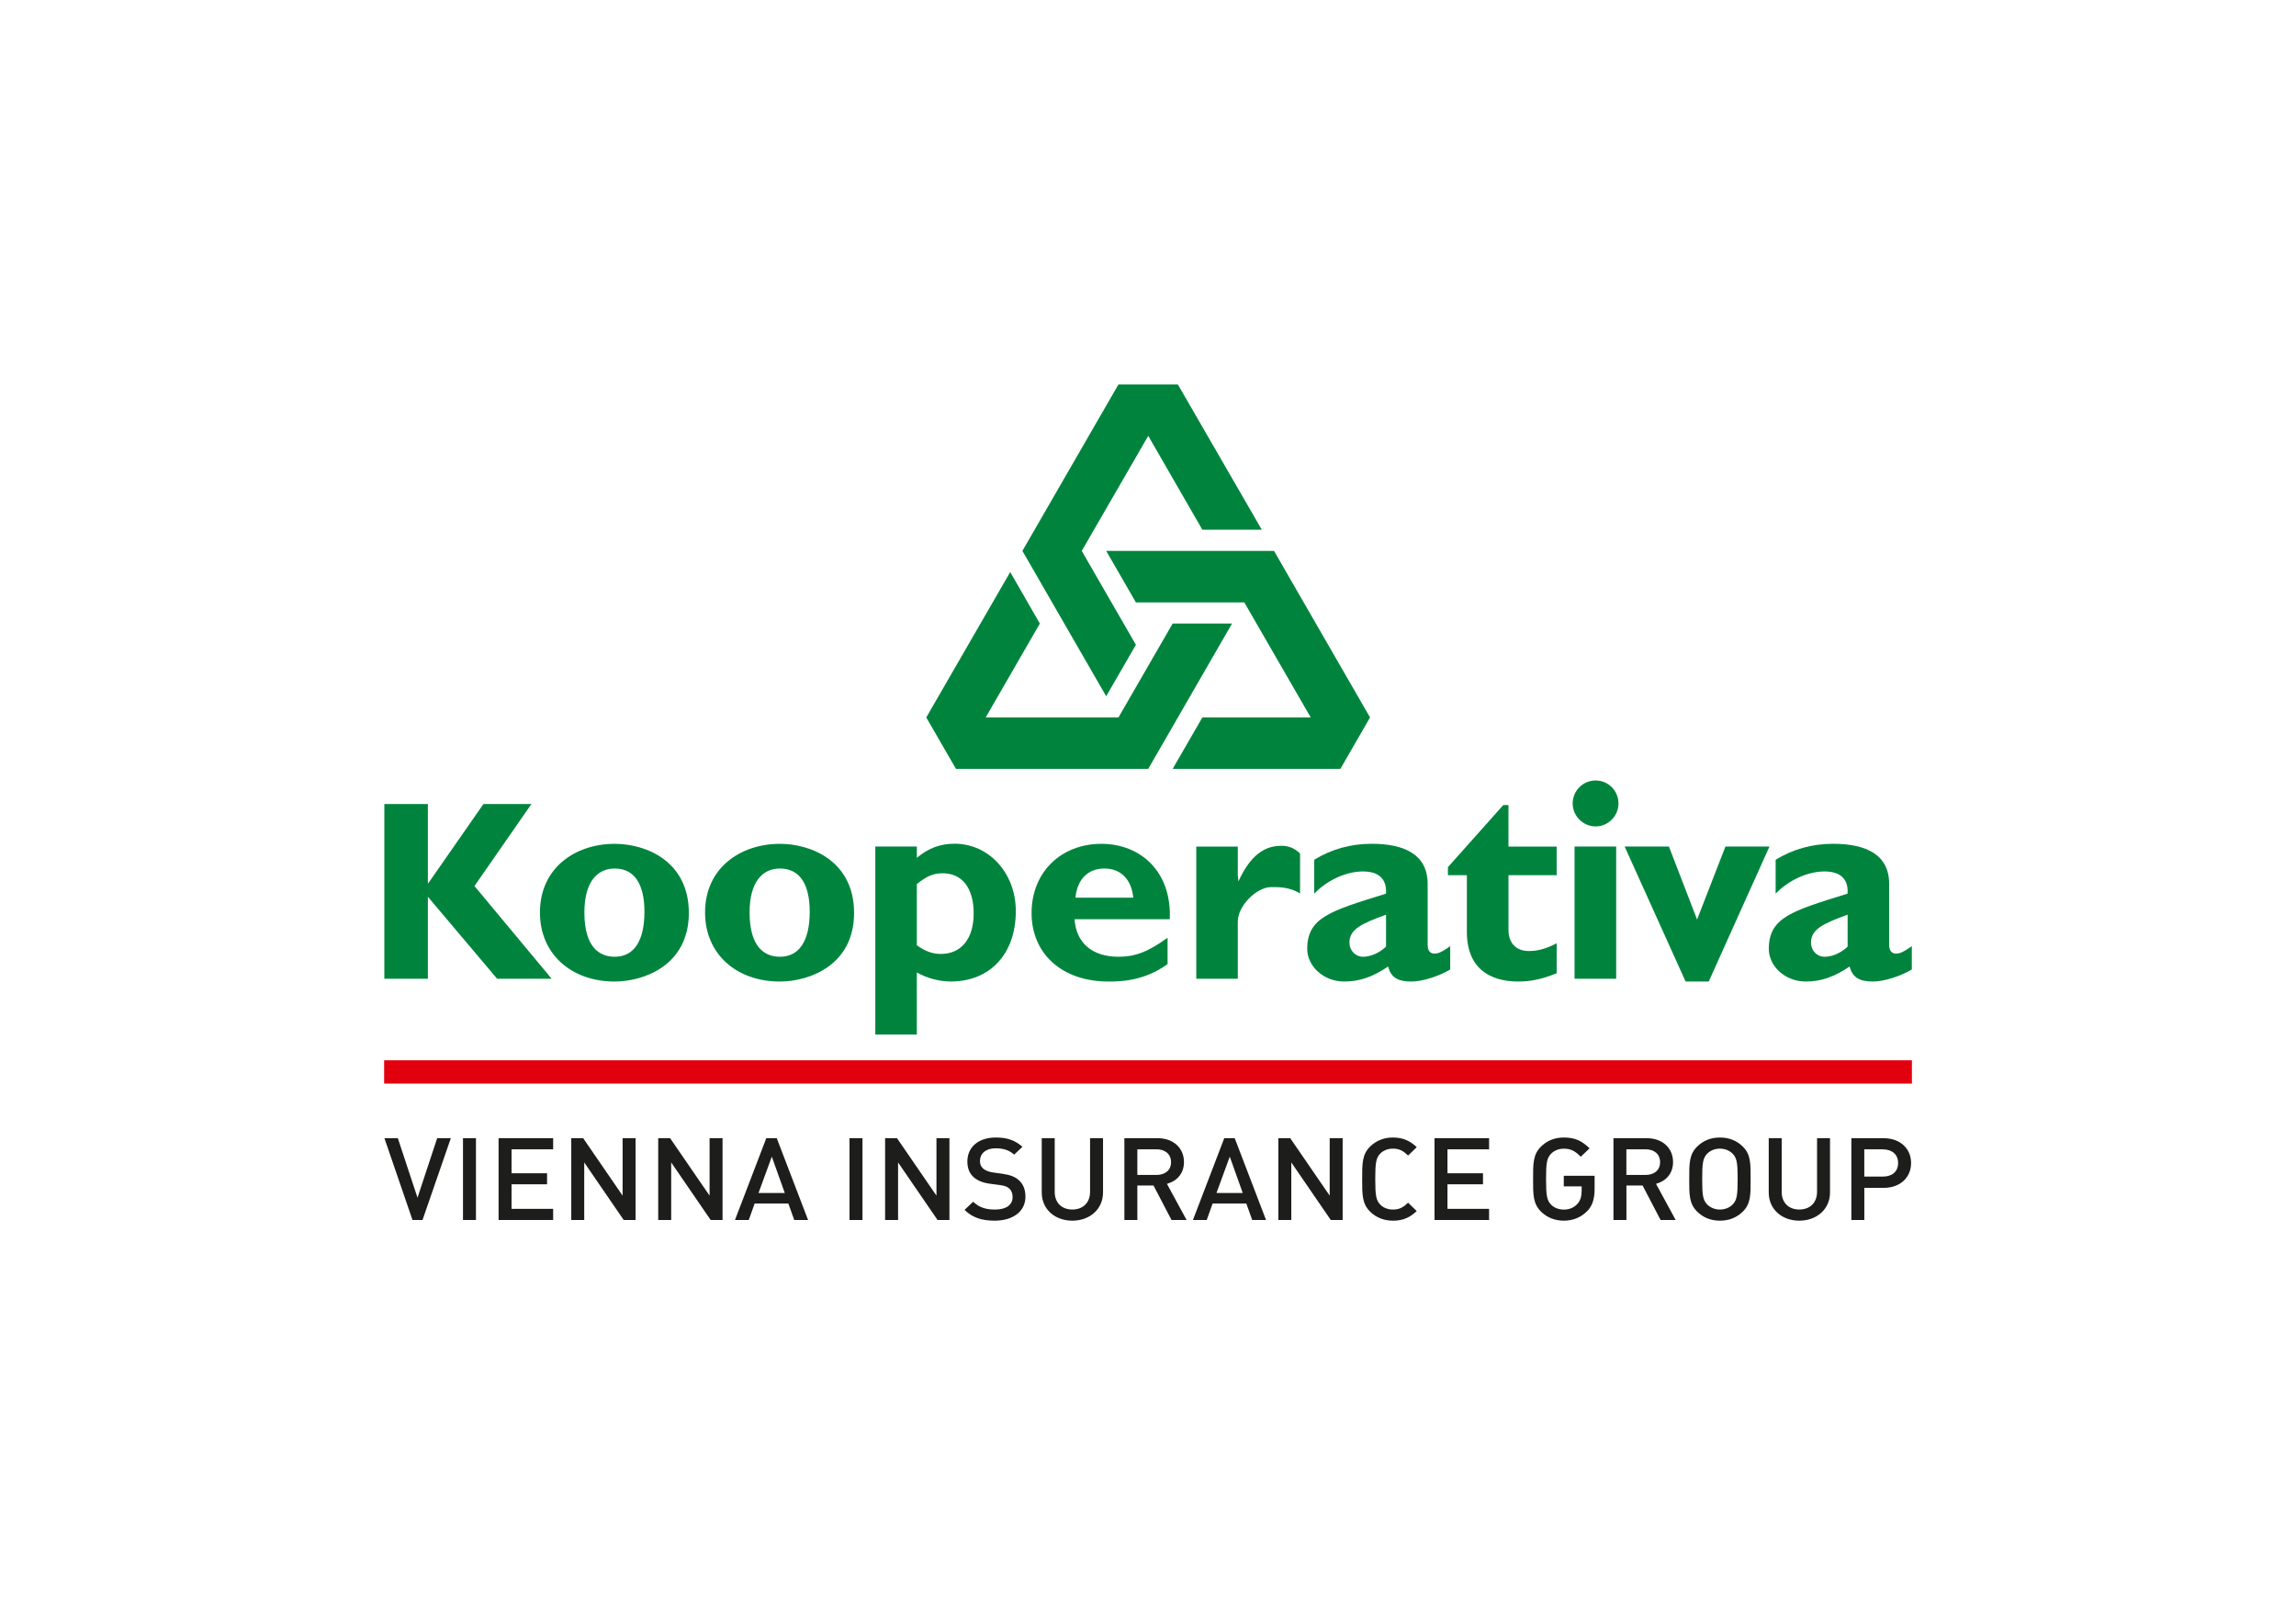 <svg xmlns="http://www.w3.org/2000/svg" id="Layer_3" viewBox="0 0 557.9 389.74"><defs><style>.cls-1{fill:#00843d;}.cls-1,.cls-2,.cls-3{stroke-width:0px;}.cls-2{fill:#1d1d1b;}.cls-3{fill:#e2000f;}</style></defs><polyline class="cls-1" points="115.29 215.23 134.04 237.75 120.79 237.75 103.97 217.84 103.97 237.75 93.39 237.75 93.39 195.31 103.97 195.31 103.97 214.54 104.08 214.54 117.47 195.31 129.13 195.31 115.29 215.23"></polyline><path class="cls-1" d="M167.38,221.74c0-12.35-10.16-16.76-18.01-16.76-9.48,0-18.17,5.74-18.17,16.68,0,10.13,7.66,16.77,18.17,16.77,7.07,0,18.01-3.92,18.01-16.68M156.59,221.47c0,7.03-2.5,10.94-7.22,10.94-3.84,0-7.37-2.45-7.37-10.76,0-7.25,2.99-10.67,7.37-10.67,5.06,0,7.22,4.2,7.22,10.49Z"></path><path class="cls-1" d="M207.53,221.74c0-12.35-10.17-16.76-18.03-16.76-9.45,0-18.18,5.74-18.18,16.68,0,10.13,7.67,16.77,18.18,16.77,7.11,0,18.03-3.92,18.03-16.68M196.75,221.47c0,7.03-2.51,10.94-7.24,10.94-3.82,0-7.37-2.45-7.37-10.76,0-7.25,3-10.67,7.37-10.67,5.08,0,7.24,4.2,7.24,10.49Z"></path><path class="cls-1" d="M222.78,205.64h-10.09v45.67h10.09v-15.09c2.38,1.38,5.42,2.2,8.26,2.2,9.53,0,15.79-6.71,15.79-17.08,0-9.3-6.56-16.39-14.88-16.39-3.47,0-6.32,1.06-9.17,3.42v-2.74M222.78,214.75c2.51-1.99,4.09-2.62,6.25-2.62,4.79,0,7.56,3.6,7.56,9.78s-3.07,9.82-7.98,9.82c-1.99,0-3.8-.64-5.83-2.11v-14.86Z"></path><path class="cls-1" d="M283.71,227.79c-4.74,3.42-7.85,4.62-11.92,4.62-6.4,0-10.31-3.36-10.68-9.12h23.13c.51-11.67-7.21-18.31-16.6-18.31-9.93,0-16.98,6.99-16.98,16.81s7.31,16.64,18.69,16.64c2.51,0,8.58,0,14.36-4.25v-6.38M261.32,218.06c.45-4.49,3.03-7.08,7.04-7.08s6.59,2.68,7.01,7.08h-14.05Z"></path><path class="cls-1" d="M300.78,212.62l.14,1.5c2.99-6.66,6.55-8.35,9.38-8.6,1.08-.1,3.43-.37,5.6,1.84v9.69c-2.64-1.67-5.44-1.56-7.05-1.56-3.44,0-8.1,4.49-8.08,8.41v13.86h-10.09v-32.11h10.09v6.97"></path><path class="cls-1" d="M352.39,229.83c-2.35,1.68-3.11,1.81-3.83,1.81-1.03,0-1.66-.63-1.66-2.23v-14.71c0-7.03-5.5-9.73-13.61-9.73-5.12,0-9.78,1.32-13.95,3.88v8.23c3.19-3.31,7.79-5.39,11.85-5.39,4.41,0,5.8,2.38,5.59,5.39-13.49,4.2-19.14,5.75-19.14,13.45,0,4.05,3.85,7.9,8.99,7.9,3.49,0,6.72-.97,10.66-3.64.68,2.58,2.28,3.64,5.63,3.64,2.72,0,6.69-1.27,9.46-2.92v-5.68M336.79,229.96c-1.68,1.54-3.72,2.45-5.59,2.45s-3.3-1.55-3.3-3.43c0-3.23,2.88-4.61,8.89-6.79v7.78Z"></path><path class="cls-1" d="M378.25,212.59h-11.71v13.28c0,3.13,1.79,5.15,4.94,5.15,2.09,0,4.04-.48,6.77-1.88v7.27c-3.56,1.45-6.22,2.02-9.35,2.02-6.7,0-12.47-3.06-12.47-12.05v-13.79h-4.6v-1.95l13.45-15.08h1.26v10.09h11.71v6.94"></path><path class="cls-1" d="M393.27,195.17c0,3.06-2.5,5.58-5.55,5.58s-5.58-2.52-5.58-5.58,2.48-5.58,5.58-5.58,5.55,2.52,5.55,5.58M382.6,205.64h10.11v32.11h-10.11v-32.11Z"></path><polyline class="cls-1" points="394.77 205.64 405.53 205.64 412.37 223.37 419.26 205.64 429.96 205.64 415.2 238.43 409.58 238.43 394.77 205.64"></polyline><path class="cls-1" d="M464.56,229.83c-2.37,1.68-3.15,1.81-3.83,1.81-1.06,0-1.69-.63-1.69-2.23v-14.71c0-7.03-5.51-9.73-13.62-9.73-5.1,0-9.78,1.32-13.96,3.88v8.23c3.2-3.31,7.82-5.39,11.87-5.39,4.41,0,5.83,2.38,5.6,5.39-13.5,4.2-19.13,5.75-19.13,13.45,0,4.05,3.83,7.9,8.98,7.9,3.48,0,6.72-.97,10.64-3.64.71,2.58,2.31,3.64,5.67,3.64,2.7,0,6.65-1.27,9.46-2.92v-5.68M448.95,229.96c-1.67,1.54-3.7,2.45-5.6,2.45s-3.3-1.55-3.3-3.43c0-3.23,2.9-4.61,8.9-6.79v7.78Z"></path><polyline class="cls-1" points="245.47 138.96 252.67 151.47 239.51 174.28 271.77 174.28 284.94 151.47 299.37 151.47 279.01 186.77 232.29 186.77 225.07 174.28 245.47 138.96"></polyline><polyline class="cls-1" points="284.94 186.77 292.16 174.28 318.49 174.28 302.35 146.33 276.01 146.33 268.79 133.82 309.57 133.82 332.9 174.28 325.7 186.77 284.94 186.77"></polyline><polyline class="cls-1" points="306.6 128.68 292.16 128.68 279.01 105.88 262.85 133.82 276.01 156.63 268.79 169.13 248.43 133.82 271.77 93.39 286.21 93.39 306.6 128.68"></polyline><rect id="Linie" class="cls-3" x="93.34" y="257.56" width="371.23" height="5.66"></rect><path id="Subline_englisch" class="cls-2" d="M102.68,296.35h-2.45l-6.82-19.87h3.26l4.78,14.46,4.78-14.46h3.32l-6.88,19.87ZM112.5,296.35v-19.87h3.15v19.87h-3.15ZM121.15,296.35v-19.87h13.26v2.71h-10.11v5.81h8.63v2.68h-8.63v5.97h10.11v2.71h-13.26ZM151.55,296.35l-9.59-13.98v13.98h-3.15v-19.87h2.89l9.59,13.96v-13.96h3.15v19.87h-2.89ZM172.68,296.35l-9.59-13.98v13.98h-3.15v-19.87h2.89l9.59,13.96v-13.96h3.15v19.87h-2.89ZM192.99,296.35l-1.43-3.99h-8.19l-1.43,3.99h-3.35l7.61-19.87h2.54l7.61,19.87h-3.35ZM187.54,280.97l-3.23,8.82h6.38l-3.15-8.82ZM206.42,296.35v-19.87h3.15v19.87h-3.15ZM227.81,296.35l-9.59-13.98v13.98h-3.15v-19.87h2.89l9.59,13.96v-13.96h3.15v19.87h-2.89ZM241.71,296.52c-3.12,0-5.36-.7-7.34-2.62l2.1-1.98c1.52,1.45,3.18,1.9,5.3,1.9,2.71,0,4.28-1.12,4.28-3.04,0-.87-.26-1.59-.82-2.07-.52-.47-1.05-.67-2.27-.84l-2.45-.33c-1.69-.22-3.03-.78-3.93-1.59-1.02-.92-1.52-2.18-1.52-3.8,0-3.46,2.62-5.83,6.94-5.83,2.74,0,4.66.67,6.44,2.26l-2.01,1.9c-1.28-1.17-2.77-1.54-4.52-1.54-2.45,0-3.79,1.34-3.79,3.1,0,.73.23,1.37.79,1.84.52.45,1.37.78,2.33.92l2.36.33c1.92.28,3,.73,3.88,1.48,1.14.95,1.69,2.37,1.69,4.08,0,3.66-3.12,5.83-7.46,5.83ZM260.56,296.52c-4.23,0-7.43-2.76-7.43-6.87v-13.17h3.15v13.03c0,2.65,1.69,4.3,4.28,4.3s4.31-1.65,4.31-4.3v-13.03h3.15v13.17c0,4.1-3.23,6.87-7.46,6.87ZM284.66,296.35l-4.37-8.37h-3.93v8.37h-3.15v-19.87h8.04c3.93,0,6.44,2.43,6.44,5.81,0,2.85-1.81,4.66-4.14,5.28l4.78,8.79h-3.67ZM281.02,279.19h-4.66v6.22h4.66c2.1,0,3.53-1.14,3.53-3.1s-1.43-3.13-3.53-3.13ZM304.27,296.35l-1.43-3.99h-8.19l-1.43,3.99h-3.35l7.61-19.87h2.54l7.61,19.87h-3.35ZM298.82,280.97l-3.23,8.82h6.38l-3.15-8.82ZM323.36,296.35l-9.59-13.98v13.98h-3.15v-19.87h2.89l9.59,13.96v-13.96h3.15v19.87h-2.89ZM338.45,296.52c-2.16,0-4.02-.75-5.45-2.12-2.04-1.95-2.01-4.16-2.01-7.98s-.03-6.03,2.01-7.98c1.43-1.37,3.29-2.12,5.45-2.12,2.59,0,4.25.89,5.8,2.34l-2.1,2.04c-1.08-1.03-1.98-1.68-3.7-1.68-1.22,0-2.33.45-3.06,1.2-1.02,1.06-1.22,2.21-1.22,6.2s.2,5.14,1.22,6.2c.73.75,1.84,1.2,3.06,1.2,1.72,0,2.62-.64,3.7-1.67l2.1,2.04c-1.54,1.45-3.21,2.34-5.8,2.34ZM348.57,296.35v-19.87h13.26v2.71h-10.11v5.81h8.63v2.68h-8.63v5.97h10.11v2.71h-13.26ZM385.63,294.23c-1.46,1.48-3.38,2.29-5.65,2.29-2.16,0-4.02-.75-5.45-2.12-2.04-1.95-2.01-4.16-2.01-7.98s-.03-6.03,2.01-7.98c1.43-1.37,3.23-2.12,5.45-2.12,2.83,0,4.4.84,6.27,2.62l-2.13,2.04c-1.31-1.26-2.27-1.95-4.14-1.95-1.22,0-2.36.47-3.09,1.23-1.02,1.06-1.22,2.18-1.22,6.17s.2,5.14,1.22,6.2c.73.75,1.87,1.2,3.09,1.2,1.37,0,2.51-.5,3.32-1.4.76-.81,1.02-1.93,1.02-3.15v-1.09h-4.34v-2.57h7.49v2.99c0,2.57-.47,4.24-1.84,5.64ZM403.5,296.35l-4.37-8.37h-3.93v8.37h-3.15v-19.87h8.04c3.93,0,6.44,2.43,6.44,5.81,0,2.85-1.81,4.66-4.14,5.28l4.78,8.79h-3.67ZM399.85,279.19h-4.66v6.22h4.66c2.1,0,3.53-1.14,3.53-3.1s-1.43-3.13-3.53-3.13ZM423.4,294.4c-1.43,1.37-3.26,2.12-5.48,2.12s-4.02-.75-5.45-2.12c-2.04-1.95-2.01-4.16-2.01-7.98s-.03-6.03,2.01-7.98c1.43-1.37,3.23-2.12,5.45-2.12s4.05.75,5.48,2.12c2.04,1.95,1.98,4.16,1.98,7.98s.06,6.03-1.98,7.98ZM421.01,280.25c-.73-.75-1.87-1.23-3.09-1.23s-2.36.47-3.09,1.23c-1.02,1.06-1.22,2.18-1.22,6.17s.2,5.11,1.22,6.17c.73.75,1.87,1.23,3.09,1.23s2.36-.47,3.09-1.23c1.02-1.06,1.22-2.18,1.22-6.17s-.2-5.11-1.22-6.17ZM437.21,296.52c-4.23,0-7.43-2.76-7.43-6.87v-13.17h3.15v13.03c0,2.65,1.69,4.3,4.28,4.3s4.31-1.65,4.31-4.3v-13.03h3.15v13.17c0,4.1-3.23,6.87-7.46,6.87ZM457.73,288.54h-4.72v7.82h-3.15v-19.87h7.87c4.05,0,6.64,2.57,6.64,6.03s-2.59,6.03-6.64,6.03ZM457.55,279.19h-4.55v6.62h4.55c2.19,0,3.67-1.2,3.67-3.29s-1.49-3.32-3.67-3.32Z"></path></svg>